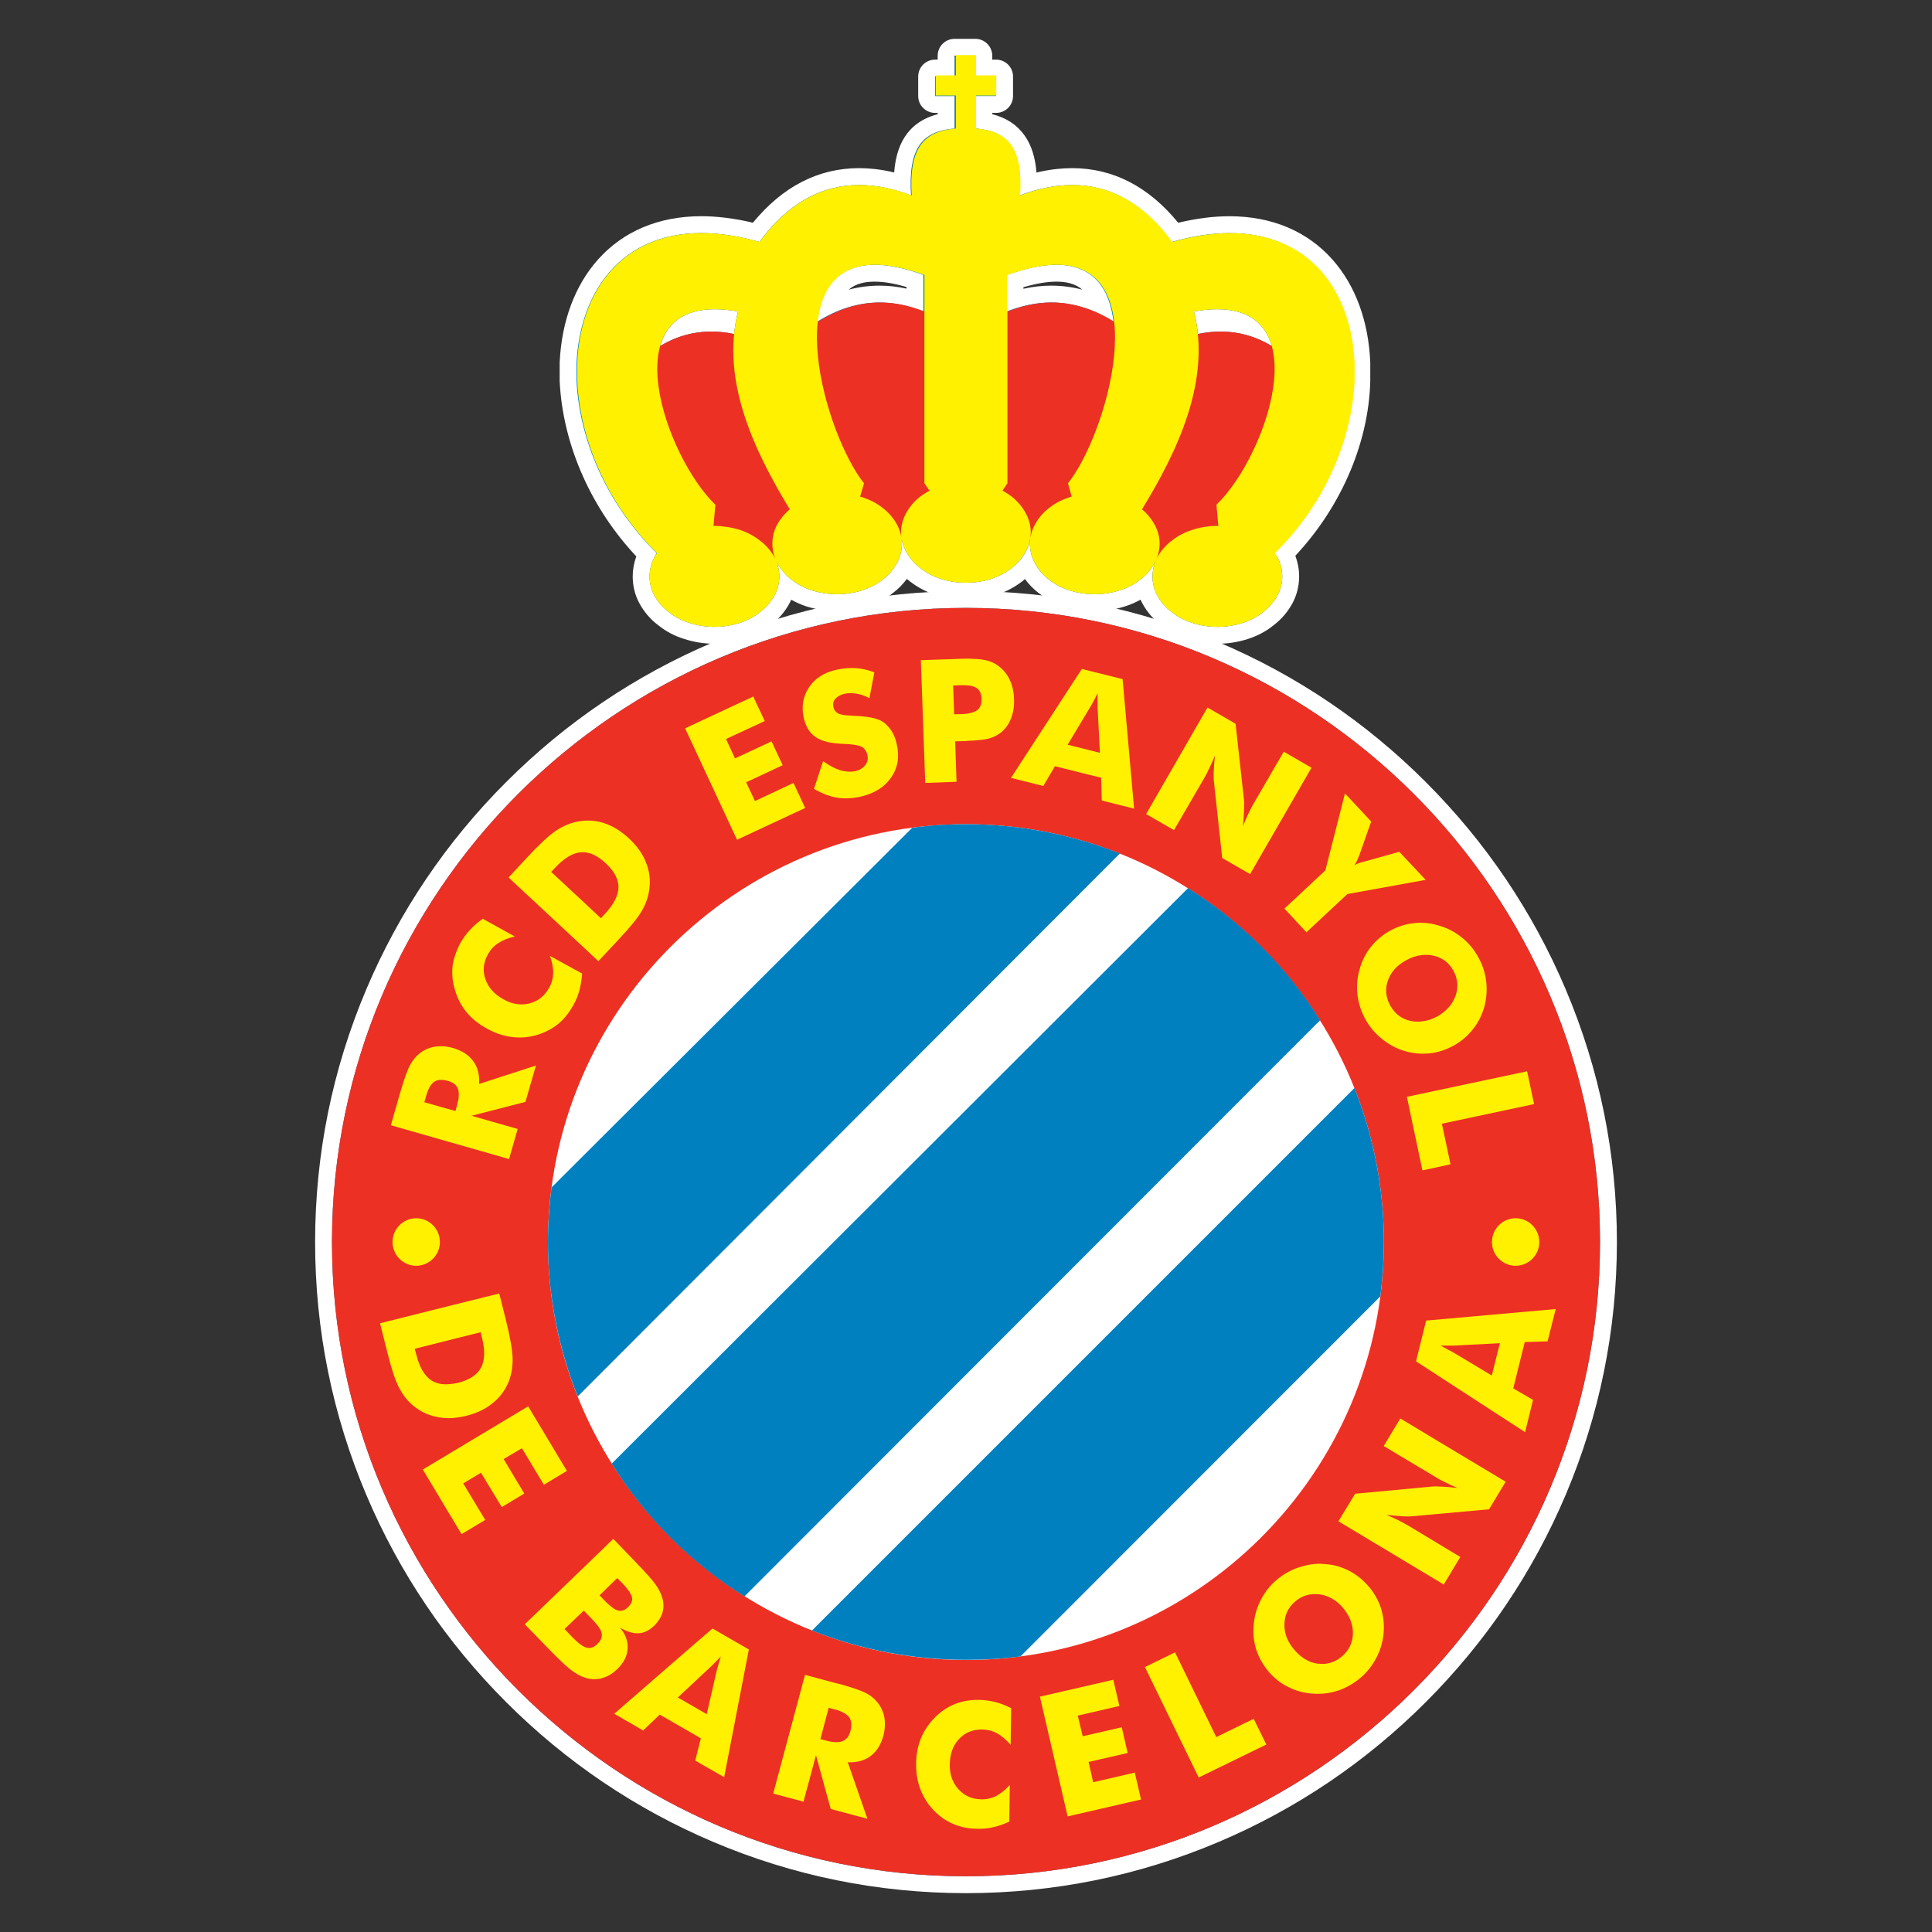 <?xml version="1.0" encoding="utf-8"?>
<!-- Generator: Adobe Illustrator 19.1.0, SVG Export Plug-In . SVG Version: 6.00 Build 0)  -->
<svg version="1.1" id="Слой_1" xmlns="http://www.w3.org/2000/svg" xmlns:xlink="http://www.w3.org/1999/xlink" x="0px" y="0px"
	 viewBox="0 0 1024 1024" style="enable-background:new 0 0 1024 1024;" xml:space="preserve">
<rect x="0" y="0" width="1024" height="1024" fill="#333333" stroke="none"/>
<g>
	<g>
		<g>
			<path style="fill-rule:evenodd;clip-rule:evenodd;fill:#0080BF;" d="M512.001,322.21
				c-185.093,0-336.036,151.031-336.036,336.123c0,185.095,150.944,336.126,336.036,336.126
				c185.003,0,336.035-151.031,336.035-336.126
				C848.036,473.241,697.003,322.21,512.001,322.21z"/>
			<path style="fill:#FFFFFF;" d="M512.001,322.21c185.003,0,336.035,151.031,336.035,336.123
				c0,185.095-151.033,336.126-336.035,336.126c-185.093,0-336.036-151.031-336.036-336.126
				C175.964,473.241,326.908,322.21,512.001,322.21 M512.001,313.259
				c-46.442,0-91.556,9.152-134.088,27.202
				c-41.054,17.422-77.952,42.344-109.67,74.073
				c-31.715,31.727-56.627,68.635-74.042,109.7
				c-18.04,42.539-27.187,87.657-27.187,134.099c0,46.443,9.147,91.562,27.187,134.101
				c17.415,41.065,42.326,77.973,74.042,109.7
				c31.717,31.729,68.616,56.651,109.67,74.073
				c42.533,18.05,87.647,27.202,134.088,27.202c46.421,0,91.522-9.152,134.051-27.202
				c41.052-17.423,77.951-42.345,109.673-74.072
				c31.723-31.729,56.641-68.637,74.062-109.7
				c18.049-42.542,27.201-87.661,27.201-134.102c0-46.441-9.152-91.558-27.201-134.101
				c-17.421-41.062-42.339-77.97-74.062-109.699
				c-31.722-31.728-68.621-56.649-109.673-74.072
				C603.523,322.411,558.421,313.259,512.001,313.259L512.001,313.259z"/>
		</g>
		<g>
			<path style="fill-rule:evenodd;clip-rule:evenodd;fill:#0080BF;" d="M346.716,295.589
				c-1.613,3.136-2.42,6.542-2.42,9.948c0,3.495,0.807,6.902,2.42,9.859
				c1.882,3.585,4.571,6.634,7.709,8.964c3.227,2.599,6.902,4.572,10.846,5.735
				c4.303,1.436,8.784,2.154,13.445,2.154c1.613,0,3.317-0.091,4.929-0.269
				c2.87-0.358,5.827-0.985,8.606-1.885c3.854-1.252,7.529-3.136,10.667-5.735
				c3.226-2.42,5.824-5.468,7.707-8.964c1.613-3.046,2.421-6.453,2.421-9.859
				c0-2.69-0.48-5.3-1.425-7.833c-0.071-0.152-0.142-0.315-0.188-0.504
				c0.067,0.167,0.125,0.336,0.188,0.504c0.064,0.137,0.128,0.265,0.17,0.393
				c1.882,3.586,4.481,6.634,7.618,9.053c3.226,2.51,6.901,4.481,10.757,5.737
				c4.392,1.343,8.962,2.061,13.534,2.061c4.661,0,9.144-0.718,13.534-2.151
				c1.882-0.627,3.765-1.435,5.557-2.33c1.882-0.986,3.585-2.061,5.198-3.406
				c3.138-2.33,5.737-5.468,7.62-8.964c1.613-3.137,2.42-6.452,2.42-9.948
				c0-0.807,0-1.704-0.18-2.602c0.449,2.333,1.165,4.483,2.241,6.456
				c1.884,3.586,4.484,6.632,7.618,9.053c3.317,2.508,6.903,4.481,10.846,5.736
				c4.392,1.433,8.876,2.061,13.446,2.061c4.481,0,9.141-0.628,13.447-2.061
				c3.94-1.344,7.617-3.228,10.843-5.736c3.048-2.51,5.734-5.236,7.53-8.731
				C544.972,290.285,545.686,288,546.048,286c0.002,0,0.005,0,0.007,0
				c-0.09,1-0.172,1.597-0.172,2.471c0,3.496,0.804,6.739,2.51,9.787
				c1.791,3.586,4.39,6.554,7.528,8.973c1.615,1.256,3.407,2.38,5.199,3.366
				c1.793,0.895,3.674,1.683,5.647,2.311c4.301,1.343,8.872,2.051,13.445,2.051
				c4.661,0,9.142-0.723,13.534-2.156c3.943-1.256,7.529-3.139,10.846-5.739
				c3.137-2.33,5.648-5.47,7.529-8.965c0.139-0.269,0.265-0.543,0.392-0.815
				c-1.093,2.653-1.646,5.452-1.646,8.254c0,3.495,0.808,6.901,2.418,9.859
				c1.882,3.585,4.57,6.634,7.71,8.964c3.227,2.599,6.9,4.572,10.846,5.735
				c4.301,1.436,8.784,2.154,13.447,2.154c4.57,0,9.141-0.718,13.531-2.154
				c3.855-1.252,7.53-3.136,10.667-5.735c3.228-2.42,5.827-5.468,7.708-8.964
				c1.616-3.046,2.419-6.453,2.419-9.859c0-3.406-0.803-6.812-2.419-9.948
				c-0.446-0.809-1.472-1.613-1.921-2.422C702.162,266.725,716,232.486,717,201.653v-9.413
				c-2-46.52-34.108-81.746-96.135-63.998c-16.582-22.676-36.686-32.358-59.99-29.758
				c-6.543,0.718-13.378,2.42-20.459,5.108C542.033,78.585,534,69.532,517,68.098V51h11
				V41h-11V30h-11v11h-11v10h11v17.098c-17,1.435-24.697,10.488-23.082,35.495
				c-7.081-2.688-13.738-4.39-20.282-5.108
				c-23.304-2.6-43.483,7.081-60.154,29.758
				c-6.634-1.973-13.425-3.228-19.343-3.945C333.304,118.114,308,150.829,305,192.329
				v9.233c2,30.834,15.793,65.072,42.773,91.605
				C347.235,293.976,347.165,294.781,346.716,295.589z M674.068,183.406
				c-11.929-7.18-25.049-9.359-39.168-6.362
				c-0.394-3.988-1.074-7.979-2.074-11.962
				C657.958,160.606,670.108,169.264,674.068,183.406z M560.64,140.343
				c19.079,0.468,27.214,13.144,29.162,30.176C571.421,159.095,553,157.281,533,165.144
				v-19.423C544,141.867,553.289,140.163,560.64,140.343z M462.316,140.343
				C469.667,140.163,479,141.867,489,145.721v19.401c-19-7.839-37.903-6.014-56.256,5.406
				C434.677,153.491,443.269,140.811,462.316,140.343z M383.644,164.096
				c2.331,0.179,4.839,0.449,7.53,0.986c-1.001,3.985-1.682,7.976-2.078,11.964
				c-14.13-2.999-27.264-0.824-39.189,6.35
				C353.463,170.756,363.563,162.498,383.644,164.096z"/>
			<path style="fill:#FFFFFF;" d="M516.959,29.541v11.016h11.016v10.328h-11.016v17.212
				c17.213,1.435,25.093,10.488,23.477,35.495
				c7.081-2.688,13.977-4.39,20.52-5.108c2.461-0.275,4.883-0.412,7.274-0.412
				c20.249,0.001,37.965,9.888,52.796,30.17
				c11.187-3.201,21.395-4.679,30.64-4.678
				c42.014,0.004,63.962,30.546,65.655,68.676v9.413
				c-0.689,30.833-14.998,65.072-41.888,91.514c0.449,0.809,1.315,1.613,1.761,2.422
				c1.616,3.136,2.419,6.542,2.419,9.948c0,3.406-0.803,6.812-2.419,9.859
				c-1.881,3.496-4.48,6.544-7.708,8.964c-3.137,2.599-6.812,4.483-10.667,5.735
				c-4.391,1.436-8.961,2.154-13.531,2.154c-4.663,0-9.145-0.718-13.447-2.154
				c-3.946-1.163-7.62-3.136-10.846-5.735c-3.14-2.33-5.828-5.379-7.71-8.964
				c-1.61-2.957-2.418-6.363-2.418-9.859c0-2.802,0.553-5.601,1.646-8.254
				c-0.127,0.272-0.253,0.546-0.392,0.815c-1.881,3.495-4.392,6.635-7.529,8.964
				c-3.317,2.599-6.903,4.481-10.846,5.737c-4.392,1.433-8.873,2.154-13.534,2.154
				c-4.573,0-9.144-0.713-13.445-2.056c-1.973-0.629-3.854-1.426-5.647-2.322
				c-1.792-0.986-3.585-2.13-5.199-3.386c-3.137-2.419-5.736-5.427-7.528-9.013
				c-1.706-3.048-2.51-6.373-2.51-9.869c0-0.874,0.082-1.946,0.172-2.634
				c-0.002,0-0.004,0-0.007,0c-0.362,2.066-1.076,4.449-2.227,6.488
				c-1.796,3.495-4.483,6.385-7.53,8.894c-3.227,2.508-6.903,4.392-10.843,5.736
				c-4.306,1.433-8.965,2.061-13.447,2.061c-4.57,0-9.054-0.628-13.446-2.061
				c-3.943-1.255-7.529-3.228-10.846-5.736c-3.134-2.42-5.735-5.467-7.618-9.053
				c-1.062-1.949-1.774-4.071-2.224-6.372c-0.005-0.028-0.011-0.056-0.016-0.084
				c0.005,0.028,0.011,0.056,0.016,0.084c0.164,0.87,0.164,1.736,0.164,2.518
				c0,3.495-0.807,6.811-2.42,9.948c-1.882,3.495-4.481,6.634-7.62,8.964
				c-1.613,1.345-3.316,2.421-5.198,3.406c-1.793,0.895-3.675,1.702-5.557,2.33
				c-4.39,1.433-8.873,2.151-13.534,2.151c-4.572,0-9.142-0.718-13.534-2.061
				c-3.855-1.256-7.531-3.228-10.757-5.737c-3.137-2.419-5.736-5.467-7.618-9.053
				c-0.042-0.128-0.107-0.256-0.17-0.393c-0.063-0.168-0.121-0.337-0.188-0.504
				c0.046,0.189,0.117,0.352,0.188,0.504c0.946,2.533,1.425,5.143,1.425,7.833
				c0,3.406-0.808,6.812-2.421,9.859c-1.884,3.496-4.481,6.544-7.707,8.964
				c-3.139,2.599-6.814,4.483-10.667,5.735c-2.779,0.899-5.736,1.527-8.606,1.885
				c-1.612,0.179-3.316,0.269-4.929,0.269c-4.661,0-9.142-0.718-13.445-2.154
				c-3.944-1.163-7.62-3.136-10.846-5.735c-3.138-2.33-5.827-5.379-7.709-8.964
				c-1.613-2.957-2.42-6.363-2.42-9.859c0-3.406,0.807-6.812,2.42-9.948
				c0.449-0.809,0.81-1.613,1.348-2.422c-26.981-26.533-41.106-60.77-42.483-91.605
				v-9.233c1.896-38.096,23.906-68.785,66.055-68.785
				c3.766,0,7.702,0.246,11.79,0.753c5.917,0.717,12.414,1.972,19.048,3.945
				c14.912-20.283,32.624-30.17,52.874-30.17
				c2.389,0,4.814,0.138,7.273,0.412c6.544,0.718,13.186,2.42,20.267,5.108
				c-1.615-25.008,5.84-34.061,23.054-35.495V50.886h-10.328V40.558h10.328V29.541
				H516.959 M533.484,165.144c8.124-3.199,15.976-4.797,23.672-4.796
				c11.22,0,22.107,3.396,33.009,10.171
				c-1.948-17.033-10.204-29.708-29.283-30.176c-0.35-0.009-0.703-0.013-1.061-0.013
				c-7.154,0-15.845,1.72-26.337,5.391V165.144 M433.058,170.527
				c10.899-6.782,21.929-10.18,33.129-10.179c7.66,0,15.401,1.59,23.231,4.774
				v-19.401c-9.837-3.671-18.663-5.391-25.831-5.391
				c-0.358,0-0.712,0.004-1.062,0.013C443.478,140.811,434.991,153.491,433.058,170.527
				 M634.899,177.044c4.108-0.872,8.132-1.306,12.066-1.306
				c9.587,0,18.644,2.577,27.103,7.668c-3.248-11.6-12.003-19.51-28.917-19.509
				c-3.707,0-7.808,0.38-12.326,1.185
				C633.826,169.065,634.505,173.055,634.899,177.044 M349.907,183.396
				c8.452-5.085,17.511-7.659,27.102-7.658c3.94,0,7.972,0.435,12.087,1.308
				c0.396-3.988,1.077-7.979,2.078-11.964c-2.691-0.537-5.199-0.807-7.53-0.986
				c-1.667-0.133-3.263-0.197-4.795-0.197
				C361.933,163.899,353.168,171.805,349.907,183.396 M516.959,20.591h-11.016
				c-4.943,0-8.951,4.008-8.951,8.951v2.066h-1.377
				c-4.943,0-8.951,4.008-8.951,8.951v10.328c0,4.943,4.007,8.951,8.951,8.951
				h1.377v0.703c-16.995,4.454-22.051,17.663-23.066,30.878
				c-3.503-0.851-6.931-1.458-10.328-1.83c-2.762-0.308-5.543-0.465-8.249-0.466
				c-21.609-0-40.521,9.727-56.29,28.93c-4.773-1.161-9.648-2.045-14.556-2.64
				c-4.366-0.542-8.704-0.818-12.866-0.818c-22.473,0-41.431,7.996-54.824,23.124
				c-12.113,13.682-19.088,32.413-20.17,54.167
				c-0.007,0.148-0.011,0.297-0.011,0.445v9.233c0,0.133,0.003,0.266,0.009,0.399
				c0.749,16.763,5.043,34.291,12.419,50.688
				c6.996,15.552,16.466,29.74,28.198,42.257
				c-1.256,3.403-1.911,7.018-1.911,10.63c0,5.016,1.203,9.884,3.479,14.083
				c2.418,4.581,5.914,8.663,10.123,11.82c4.135,3.303,8.722,5.723,13.639,7.194
				c5.154,1.702,10.58,2.566,16.13,2.566c1.958,0,4.004-0.112,5.915-0.324
				c0.041-0.004,0.081-0.009,0.122-0.014c3.562-0.445,7.012-1.202,10.254-2.251
				c5.101-1.657,9.623-4.085,13.453-7.219c4.17-3.166,7.549-7.118,10.045-11.749
				c0.01-0.019,0.021-0.039,0.031-0.058c0.3-0.567,0.581-1.144,0.844-1.73
				c2.569,1.453,5.271,2.651,8.013,3.544c0.052,0.017,0.104,0.033,0.156,0.049
				c5.322,1.627,10.756,2.452,16.151,2.452c5.553,0,11.041-0.873,16.312-2.593
				c0.017-0.006,0.035-0.011,0.052-0.017c2.177-0.725,4.439-1.672,6.725-2.813
				c0.052-0.026,0.103-0.052,0.155-0.079c2.536-1.328,4.635-2.699,6.585-4.302
				c2.654-2.003,5.062-4.463,7.116-7.255c0.517,0.446,1.048,0.88,1.593,1.3
				c0.024,0.019,0.048,0.037,0.072,0.055c4.263,3.224,8.805,5.618,13.499,7.116
				c5.08,1.654,10.527,2.492,16.192,2.492c5.696,0,11.323-0.871,16.273-2.519
				c0.021-0.007,0.042-0.014,0.063-0.021c5.039-1.719,9.563-4.121,13.447-7.141
				c0.066-0.051,0.131-0.104,0.196-0.157c0.432-0.356,0.853-0.714,1.263-1.074
				c1.982,2.74,4.389,5.208,7.196,7.374c1.9,1.477,4.042,2.874,6.367,4.153
				c0.104,0.057,0.21,0.112,0.316,0.166c2.363,1.18,4.629,2.109,6.927,2.842
				c0.017,0.005,0.034,0.011,0.051,0.016c5.234,1.634,10.655,2.462,16.112,2.462
				c5.537,0,11.017-0.871,16.286-2.588c2.796-0.893,5.474-2.056,8.013-3.477
				c0.273,0.604,0.566,1.196,0.879,1.775c2.418,4.583,5.915,8.667,10.126,11.825
				c4.136,3.304,8.723,5.724,13.64,7.195c5.153,1.702,10.579,2.565,16.132,2.565
				c5.555,0,11.044-0.874,16.314-2.598c5.075-1.648,9.597-4.076,13.427-7.211
				c4.176-3.169,7.555-7.122,10.048-11.754c0.008-0.015,0.017-0.031,0.025-0.047
				c2.265-4.27,3.463-9.13,3.463-14.054c0-3.727-0.695-7.455-2.027-10.945
				c11.628-12.47,20.977-26.531,27.838-41.884
				c7.409-16.579,11.522-34.165,11.895-50.856c0.001-0.067,0.002-0.133,0.002-0.2
				v-9.413c0-0.132-0.003-0.265-0.009-0.397
				c-0.966-21.753-7.861-40.482-19.94-54.162
				c-13.322-15.089-32.222-23.065-54.657-23.068c-8.559,0-17.68,1.163-27.189,3.461
				c-15.704-19.217-34.601-28.952-56.248-28.953
				c-2.706-0-5.487,0.157-8.267,0.467c-3.47,0.381-7.012,1.007-10.6,1.872
				c-0.656-8.166-2.72-14.543-6.285-19.607c-3.98-5.655-9.636-9.401-17.168-11.336
				v-0.681h2.066c4.943,0,8.951-4.007,8.951-8.951V40.558
				c0-4.943-4.007-8.951-8.951-8.951h-2.066v-2.066
				C525.91,24.598,521.903,20.591,516.959,20.591L516.959,20.591z M542.435,152.237
				c6.708-1.964,12.537-2.956,17.387-2.956c0.284,0,0.564,0.003,0.841,0.01
				c4.34,0.106,9.086,0.877,12.972,4.233c-5.424-1.424-10.897-2.128-16.479-2.128
				c-4.825-0-9.747,0.554-14.721,1.654V152.237L542.435,152.237z M449.785,153.523
				c4.03-3.406,8.878-4.132,12.96-4.232c0.277-0.007,0.558-0.01,0.842-0.01
				c4.897,0,10.651,0.98,16.88,2.858v0.836c-4.781-1.049-9.554-1.578-14.28-1.578
				C460.695,151.397,455.218,152.108,449.785,153.523L449.785,153.523z"/>
		</g>
	</g>
	<path style="fill-rule:evenodd;clip-rule:evenodd;fill:#ED3024;" d="M848.036,658.333
		c0-185.092-151.033-336.123-336.035-336.123c-185.093,0-336.036,151.031-336.036,336.123
		c0,185.095,150.944,336.126,336.036,336.126
		C697.003,994.459,848.036,843.428,848.036,658.333L848.036,658.333z"/>
	<path style="fill-rule:evenodd;clip-rule:evenodd;fill:#ED3024;" d="M610.596,186.772
		c-31.908-31.731-62.653-34.956-98.596-9.32
		c-36.033-25.635-66.688-22.41-98.597,9.32
		c-33.702-19.45-63.103-12.996-85.78,17.748l38.274,92.681l50.195-0.538
		c30.564-8.962,62.833-13.265,95.907-11.92
		c32.984-1.345,65.344,2.957,95.817,11.92l50.195,0.538l38.363-92.681
		C673.609,173.776,644.298,167.322,610.596,186.772L610.596,186.772z"/>
	<path style="fill-rule:evenodd;clip-rule:evenodd;fill:#FFF100;" d="M717.976,192.241
		c-2.061-46.52-34.596-81.746-96.623-63.998
		c-16.582-22.676-36.93-32.358-60.233-29.758c-6.543,0.718-13.356,2.42-20.438,5.108
		c1.616-25.008-6.096-34.061-23.394-35.496V50.619h10.756V39.953h-10.756V29.197
		h-10.666v10.756h-10.666V50.619h10.666v17.478
		c-17.209,1.435-25.008,10.488-23.393,35.496
		c-7.081-2.688-13.894-4.39-20.437-5.108
		c-23.304-2.601-43.561,7.081-60.232,29.758
		c-6.634-1.973-12.997-3.228-18.915-3.945
		c-49.835-6.183-75.919,26.532-77.711,68.032v9.233
		c1.344,30.834,15.326,65.072,42.306,91.605c-0.538,0.809-1.075,1.613-1.524,2.422
		c-1.613,3.136-2.42,6.542-2.42,9.948c0,3.495,0.807,6.902,2.42,9.859
		c1.882,3.585,4.571,6.634,7.709,8.964c3.227,2.599,6.902,4.572,10.846,5.735
		c4.303,1.436,8.784,2.154,13.445,2.154c1.613,0,3.317-0.091,4.929-0.269
		c2.87-0.358,5.827-0.985,8.606-1.885c3.854-1.252,7.529-3.136,10.667-5.735
		c3.226-2.42,5.824-5.468,7.708-8.964c1.613-3.046,2.421-6.453,2.421-9.859
		c0-2.868-0.538-5.647-1.613-8.336c0.088,0.36,0.269,0.627,0.358,0.896
		c1.882,3.586,4.481,6.634,7.618,9.053c3.226,2.51,6.901,4.481,10.757,5.737
		c4.392,1.343,8.962,2.061,13.534,2.061c4.661,0,9.144-0.718,13.534-2.151
		c1.882-0.627,3.765-1.435,5.557-2.33c1.882-0.986,3.585-2.061,5.198-3.406
		c3.138-2.33,5.737-5.468,7.62-8.964c1.613-3.137,2.42-6.452,2.42-9.948
		c0-0.807,0-1.704-0.18-2.602c0.449,2.333,1.165,4.483,2.241,6.456
		c1.884,3.586,4.484,6.632,7.618,9.053c3.317,2.508,6.903,4.481,10.846,5.736
		c4.392,1.433,8.876,2.061,13.446,2.061c4.481,0,9.141-0.627,13.447-2.061
		c3.94-1.344,7.617-3.228,10.843-5.736c3.048-2.509,5.734-5.557,7.53-9.053
		c1.164-2.062,1.882-4.392,2.241-6.723c-0.092,0.986-0.178,1.972-0.178,2.87
		c0,3.495,0.804,6.9,2.51,9.948c1.792,3.586,4.39,6.634,7.528,9.053
		c1.615,1.256,3.407,2.42,5.199,3.406c1.793,0.895,3.674,1.703,5.647,2.331
		c4.301,1.343,8.872,2.061,13.445,2.061c4.661,0,9.142-0.718,13.534-2.151
		c3.943-1.256,7.529-3.137,10.846-5.736c3.137-2.33,5.648-5.468,7.529-8.964
		c0.139-0.269,0.265-0.542,0.392-0.815c-1.093,2.653-1.646,5.452-1.646,8.254
		c0,3.495,0.808,6.902,2.418,9.859c1.882,3.585,4.57,6.634,7.71,8.964
		c3.226,2.599,6.9,4.572,10.846,5.735c4.301,1.436,8.784,2.154,13.446,2.154
		c4.57,0,9.141-0.718,13.531-2.154c3.855-1.252,7.53-3.136,10.667-5.735
		c3.228-2.42,5.827-5.468,7.708-8.964c1.616-3.046,2.419-6.453,2.419-9.859
		c0-3.406-0.803-6.812-2.419-9.948c-0.446-0.809-0.984-1.613-1.433-2.422
		c26.89-26.442,40.873-60.681,42.215-91.514V192.241L717.976,192.241z M411.791,278.289
		c-1.615,3.048-2.421,6.454-2.421,9.86c0,2.866,0.537,5.645,1.613,8.156
		c-0.091-0.181-0.267-0.449-0.358-0.717c-1.884-3.497-4.481-6.546-7.708-8.964
		c-3.139-2.511-6.814-4.483-10.667-5.737c-2.779-0.896-5.736-1.524-8.606-1.793
		c-1.612-0.269-3.316-0.358-4.929-0.358c-0.18,0-0.358,0-0.538,0l0.986-11.204
		c-26.801-25.904-55.214-108.187,4.481-103.437
		c2.331,0.179,4.839,0.449,7.53,0.986c-9.233,36.75,8.693,74.037,27.427,104.871
		C415.823,272.283,413.491,275.152,411.791,278.289L411.791,278.289z M487.708,263.229
		c-3.134,2.421-5.735,5.558-7.618,9.053c-1.613,3.048-2.51,6.454-2.51,9.86
		c0,0.897,0.091,1.793,0.178,2.69c-0.357-2.241-1.074-4.392-2.15-6.454
		c-1.882-3.585-4.481-6.633-7.62-9.053c-1.613-1.255-3.316-2.422-5.198-3.406
		c-1.793-0.896-3.675-1.704-5.557-2.33c-0.447-0.18-0.897-0.269-1.344-0.36
		l2.062-7.08c-20.437-25.457-46.251-114.552,4.839-115.807
		c7.351-0.18,16.313,1.524,27.159,5.378v110.429l2.69,3.944
		C490.936,260.989,489.323,262.065,487.708,263.229L487.708,263.229z M566.049,256.15
		l1.973,7.08c-0.451,0.091-0.898,0.18-1.256,0.36
		c-1.973,0.626-3.854,1.433-5.647,2.33c-1.792,0.984-3.585,2.061-5.199,3.406
		c-3.137,2.421-5.736,5.468-7.528,8.964c-1.166,2.151-1.884,4.392-2.244,6.811
		c0.091-0.986,0.181-1.971,0.181-2.957c0-3.406-0.898-6.812-2.51-9.86
		c-1.796-3.495-4.483-6.542-7.53-9.053c-1.613-1.164-3.227-2.241-4.93-3.226
		l2.599-3.854V145.721c10.846-3.854,19.81-5.558,27.161-5.378
		C612.302,141.598,586.485,230.693,566.049,256.15L566.049,256.15z M644.746,267.532
		l0.987,11.204c-0.18,0-0.269,0-0.446,0c-4.662,0-9.145,0.718-13.446,2.151
		c-3.946,1.255-7.62,3.137-10.846,5.737c-3.14,2.328-5.828,5.467-7.71,8.964
		c-0.116,0.227-0.219,0.459-0.326,0.689c1.076-2.593,1.67-5.302,1.67-8.129
		c0-3.406-0.894-6.813-2.508-9.771c-1.704-3.226-4.032-6.096-6.814-8.426
		c18.735-30.743,36.75-68.121,27.519-104.871
		C702.292,152.712,672.623,240.642,644.746,267.532L644.746,267.532z"/>
	<path style="fill-rule:evenodd;clip-rule:evenodd;fill:#FFF100;" d="M803.309,645.697
		c-6.902,0-12.547,5.647-12.547,12.636c0,6.903,5.645,12.55,12.547,12.55
		c6.901,0,12.548-5.647,12.548-12.55C815.858,651.343,810.211,645.697,803.309,645.697
		L803.309,645.697z"/>
	<path style="fill-rule:evenodd;clip-rule:evenodd;fill:#FFF100;" d="M238.26,751.643
		c2.868-0.089,5.827-0.449,8.962-1.255c5.558-1.344,10.219-3.677,14.072-6.812
		c3.855-3.137,6.723-7.08,8.515-11.741c1.344-3.677,1.973-7.621,1.884-11.922
		c-0.089-4.304-1.346-11.383-3.765-21.154l-3.317-13.176l-26.351,6.542
		l-36.839,9.233l3.317,13.177l0.716,2.87c2.062,8.244,4.034,14.159,5.916,17.837
		c1.881,3.674,4.212,6.811,7.08,9.322c3.855,3.315,8.158,5.465,13.087,6.451
		C233.69,751.463,235.929,751.643,238.26,751.643L238.26,751.643z M220.603,717.761
		l-0.809-2.868l18.466-4.661l16.493-4.123l0.717,2.957
		c1.704,6.723,1.523,12.01-0.538,15.865c-2.061,3.766-6.094,6.456-12.101,7.978
		c-1.613,0.36-3.136,0.626-4.57,0.715c-3.945,0.362-7.261-0.355-9.86-2.148
		C224.904,729.054,222.216,724.484,220.603,717.761L220.603,717.761z"/>
	<polygon style="fill-rule:evenodd;clip-rule:evenodd;fill:#FFF100;" points="276.623,767.597 288.275,786.958 
		300.465,779.608 279.94,745.367 224.097,778.89 244.623,813.13 257.173,805.601 
		245.519,786.24 254.931,780.593 265.956,798.789 277.877,791.619 266.943,773.335 
		276.623,767.597 	"/>
	<path style="fill-rule:evenodd;clip-rule:evenodd;fill:#FFF100;" d="M327.087,884.748
		c3.495-3.406,5.376-6.992,5.556-10.935c0.269-3.855-1.076-7.62-4.033-11.115
		c3.675,2.151,6.992,3.139,9.859,2.96c2.869-0.091,5.648-1.526,8.336-4.035
		c2.062-2.061,3.495-4.304,4.304-6.813c0.717-2.419,0.717-5.019,0-7.618
		c-0.629-2.331-1.795-4.751-3.498-7.169c-1.702-2.423-5.107-6.277-10.217-11.566
		l-11.024-11.471l-1.344-1.344l-6.634,6.454l-40.246,38.809l12.818,13.175
		c5.11,5.29,9.054,8.964,11.653,11.026c2.6,1.973,5.109,3.317,7.529,4.125
		c2.779,0.896,5.467,0.986,8.246,0.446c0.18-0.086,0.358-0.086,0.538-0.177
		c2.69-0.718,5.199-2.062,7.44-4.124
		C326.64,885.106,326.817,884.928,327.087,884.748L327.087,884.748z M318.391,869.062
		c-0.448,0.806-1.073,1.613-1.882,2.42c-1.793,1.703-3.674,2.33-5.645,1.792
		c-1.971-0.538-4.394-2.33-7.351-5.38l-4.303-4.48l10.217-9.768l4.484,4.661
		c2.15,2.241,3.674,4.212,4.48,5.825c0.269,0.626,0.449,1.164,0.538,1.704
		C319.111,866.911,318.929,867.985,318.391,869.062L318.391,869.062z M320.184,848.088
		l-1.793-1.882l-0.627-0.627l0.627-0.627l7.978-7.798l0.806-0.718l2.69,2.688
		c3.048,3.227,4.75,5.737,5.112,7.531c0.357,1.793-0.362,3.495-2.154,5.199
		c-1.702,1.702-3.495,2.241-5.287,1.702c-0.36-0.091-0.718-0.18-1.166-0.358
		C324.758,852.302,322.694,850.689,320.184,848.088L320.184,848.088z"/>
	<path style="fill-rule:evenodd;clip-rule:evenodd;fill:#FFF100;" d="M370.648,869.153l-45.087,39.169
		l15.327,8.874l8.785-8.428l20.974,12.102l0.806,0.537l-0.806,3.137l-2.151,8.604
		l2.151,1.256l13.176,7.529l13.087-67.672l-19.271-11.115L370.648,869.153
		L370.648,869.153z M382.033,877.936c-0.627,2.241-1.167,4.123-1.614,5.558
		c-0.359,1.435-0.717,2.42-0.807,3.138l-5.018,21.869l-3.944-2.242l-11.383-6.542
		l11.383-10.668l5.019-4.66c1.076-0.986,2.06-1.973,3.137-3.048
		C379.792,880.267,380.955,879.101,382.033,877.936L382.033,877.936z"/>
	<path style="fill-rule:evenodd;clip-rule:evenodd;fill:#FFF100;" d="M465.301,902.585
		c-1.613-2.061-3.675-3.854-6.274-5.198c-2.599-1.344-7.44-3.049-14.431-4.93
		l-1.615-0.358l-16.313-4.394l-16.851,62.925l16.045,4.3l6.633-24.646
		l7.798,28.503l2.688,0.715l16.762,4.483l-10.397-29.938
		c4.84,0.18,8.875-0.898,12.101-3.315c3.226-2.422,5.467-6.007,6.811-10.935
		c0.807-3.226,0.986-6.276,0.54-9.232
		C468.258,907.513,467.094,904.914,465.301,902.585L465.301,902.585z M450.691,917.643
		c-0.717,2.689-2.061,4.393-4.123,5.199c-0.986,0.448-2.151,0.538-3.586,0.538
		c-1.433,0-3.137-0.268-5.019-0.809l-3.136-0.804l4.391-16.582l3.408,0.895
		c0.178,0.089,0.267,0.089,0.357,0.089c3.586,0.987,5.916,2.422,7.171,4.123
		C451.318,911.999,451.587,914.507,450.691,917.643L450.691,917.643z"/>
	<path style="fill-rule:evenodd;clip-rule:evenodd;fill:#FFF100;" d="M519.17,900.972
		c-4.75-0.091-8.964,0.626-12.907,2.151c-3.854,1.523-7.351,3.855-10.486,6.903
		c-3.317,3.314-5.827,6.989-7.528,11.023c-1.704,4.034-2.602,8.518-2.691,13.534
		c-0.089,6.187,1.075,11.833,3.585,16.759c2.422,5.024,6.094,9.147,10.846,12.553
		c2.51,1.703,5.288,3.046,8.246,3.945c2.959,0.893,6.185,1.433,9.771,1.433
		c2.868,0.088,5.648-0.18,8.425-0.806c2.779-0.627,5.647-1.615,8.515-2.96
		l0.269-19.449c-2.422,2.69-4.93,4.661-7.351,5.916
		c-2.418,1.165-5.018,1.793-7.797,1.702c-4.93-0.091-8.965-1.882-12.101-5.379
		c-3.139-3.494-4.661-7.798-4.572-13.087c0.089-5.556,1.703-10.128,4.93-13.533
		c3.226-3.407,7.349-5.109,12.37-5.021c2.777,0.089,5.378,0.717,7.797,2.062
		c2.33,1.254,4.752,3.317,7.171,6.096l0.269-19.45
		c-2.779-1.435-5.556-2.512-8.336-3.229
		C524.817,901.421,522.039,901.061,519.17,900.972L519.17,900.972z"/>
	<polygon style="fill-rule:evenodd;clip-rule:evenodd;fill:#FFF100;" points="579.404,944.623 576.983,933.867 
		597.688,929.118 594.551,915.493 573.846,920.243 571.249,909.306 593.298,904.196 
		590.07,890.304 551.17,899.271 565.868,962.731 604.771,953.767 601.454,939.515 
		579.404,944.623 	"/>
	<polygon style="fill-rule:evenodd;clip-rule:evenodd;fill:#FFF100;" points="644.657,920.691 622.788,875.784 
		606.832,883.584 635.335,942.114 671.188,924.635 664.465,911.01 644.657,920.691 	"/>
	<path style="fill-rule:evenodd;clip-rule:evenodd;fill:#FFF100;" d="M725.597,841.006h-0.091
		c-2.956-3.585-6.453-6.363-10.396-8.424c-4.035-2.062-8.249-3.316-12.819-3.588
		c-1.166-0.086-2.241-0.175-3.406-0.175c-3.405,0.089-6.722,0.717-10.038,1.791
		c-4.394,1.344-8.336,3.586-11.921,6.543c-3.586,2.957-6.454,6.542-8.516,10.577
		c-2.151,4.123-3.495,8.424-3.854,12.905c-0.537,4.661-0.091,9.056,1.166,13.356
		c1.344,4.213,3.494,8.158,6.454,11.742c2.957,3.497,6.453,6.365,10.486,8.336
		c3.944,2.062,8.247,3.228,12.907,3.585c1.165,0.091,2.241,0.091,3.317,0.091
		c3.406,0,6.722-0.538,10.039-1.613c4.392-1.433,8.335-3.675,11.921-6.632
		c3.498-2.959,6.365-6.456,8.515-10.577c2.153-4.033,3.497-8.338,3.946-12.999
		c0.447-4.57,0-8.961-1.256-13.177C730.706,848.447,728.554,844.593,725.597,841.006
		L725.597,841.006z M711.165,878.025c-3.675,3.048-7.797,4.306-12.279,3.765
		c-0.178,0-0.358,0-0.537,0c-4.751-0.717-8.874-3.226-12.46-7.528
		c-3.586-4.214-5.287-8.695-5.109-13.536c0.091-4.84,2.064-8.873,5.827-12.009
		c3.585-3.049,7.709-4.215,12.279-3.678c0.18,0,0.358,0,0.538,0
		c4.839,0.718,9.053,3.137,12.548,7.352c3.495,4.213,5.198,8.784,5.11,13.623
		C716.902,870.854,714.931,874.799,711.165,878.025L711.165,878.025z"/>
	<path style="fill-rule:evenodd;clip-rule:evenodd;fill:#FFF100;" d="M733.395,766.432l27.607,16.493
		c1.344,0.896,3.048,1.793,4.929,2.69c1.884,0.986,4.035,1.97,6.545,3.048
		c-3.137-0.36-5.827-0.627-8.158-0.72c-2.33-0.088-3.943-0.177-4.75-0.088
		l-41.319,3.855l-8.875,14.609l55.842,33.522l8.784-14.609l-27.519-16.582
		c-1.435-0.806-3.046-1.704-4.93-2.691c-1.881-0.894-4.123-1.97-6.631-3.046
		c3.048,0.358,5.736,0.537,8.066,0.718c2.333,0.089,3.945,0.177,4.75,0.089
		l41.5-3.763l8.784-14.612l-55.84-33.522L733.395,766.432L733.395,766.432z"/>
	<path style="fill-rule:evenodd;clip-rule:evenodd;fill:#FFF100;" d="M820.248,710.95l4.304-17.119
		l-45.357,4.032l-23.302,2.061l-5.379,21.603l28.681,18.643l29.132,18.913
		l4.213-17.12l-10.488-6.096l6.096-24.559L820.248,710.95L820.248,710.95z
		 M790.672,729.054l-11.476-6.902l-7.797-4.659
		c-1.164-0.718-2.42-1.435-3.765-2.062c-1.345-0.718-2.69-1.524-4.123-2.241
		c2.33,0,4.212,0,5.736,0c1.524,0,2.599,0,3.228-0.089l6.72-0.36l15.778-0.806
		L790.672,729.054L790.672,729.054z"/>
	<path style="fill-rule:evenodd;clip-rule:evenodd;fill:#FFF100;" d="M208.053,658.333
		c0,6.903,5.647,12.55,12.55,12.55c6.902,0,12.547-5.647,12.547-12.55
		c0-6.99-5.645-12.636-12.547-12.636C213.7,645.697,208.053,651.343,208.053,658.333
		L208.053,658.333z"/>
	<path style="fill-rule:evenodd;clip-rule:evenodd;fill:#FFF100;" d="M269.809,614.324l4.572-15.956
		l-24.469-6.989l28.594-7.351l5.556-19.272l-30.116,9.771
		c0.269-4.841-0.717-8.875-3.137-12.101c-2.331-3.226-5.916-5.559-10.755-6.989
		c-2.062-0.543-4.034-0.901-6.007-0.901c-1.075,0-2.239,0.092-3.317,0.183
		c-2.957,0.447-5.647,1.612-7.977,3.317c-2.061,1.61-3.854,3.674-5.288,6.271
		c-1.433,2.511-3.137,7.351-5.199,14.252l-5.107,17.838l26.888,7.707
		L269.809,614.324L269.809,614.324z M224.904,584.208l0.986-3.406
		c1.077-3.766,2.51-6.274,4.303-7.441c0.986-0.718,2.33-1.075,3.854-0.986
		c1.076,0,2.241,0.181,3.495,0.54c2.688,0.806,4.393,2.148,5.201,4.212
		c0.715,2.059,0.537,4.929-0.45,8.606l-0.895,3.137l-7.351-2.062L224.904,584.208
		L224.904,584.208z"/>
	<path style="fill-rule:evenodd;clip-rule:evenodd;fill:#FFF100;" d="M247.222,536.432
		c2.78,3.406,6.365,6.276,10.755,8.696c5.379,3.047,10.937,4.57,16.493,4.749
		c5.558,0.181,10.937-1.075,16.134-3.763c2.689-1.346,5.201-3.138,7.441-5.379
		c2.15-2.241,4.121-4.839,5.825-7.977c1.433-2.51,2.51-5.109,3.226-7.887
		c0.718-2.782,1.256-5.739,1.435-8.875l-17.031-9.32
		c1.166,3.405,1.793,6.453,1.702,9.231c-0.088,2.688-0.806,5.288-2.15,7.618
		c-2.42,4.392-5.916,7.171-10.486,8.335c-4.572,1.076-9.054,0.451-13.625-2.149
		c-4.932-2.69-8.156-6.277-9.682-10.757c-1.522-4.393-1.073-8.874,1.435-13.266
		c1.344-2.421,3.137-4.392,5.468-5.825c2.241-1.525,5.109-2.689,8.693-3.497
		l-16.978-9.383c-2.581,1.786-4.812,3.747-6.774,5.888
		c-1.972,2.06-3.586,4.392-5.018,6.811c-2.242,4.214-3.675,8.336-4.214,12.37
		c-0.447,4.123-0.089,8.336,1.255,12.548
		C242.383,529.084,244.445,533.027,247.222,536.432L247.222,536.432z"/>
	<path style="fill-rule:evenodd;clip-rule:evenodd;fill:#FFF100;" d="M255.828,486.955l0.051,0.028
		c0.013-0.009,0.026-0.019,0.038-0.028H255.828L255.828,486.955z"/>
	<path style="fill-rule:evenodd;clip-rule:evenodd;fill:#FFF100;" d="M317.137,509.453l9.322-9.95
		l1.973-2.15c5.825-6.186,9.769-11.115,11.832-14.701
		c2.059-3.585,3.315-7.26,3.854-11.025c0.717-5.019,0.179-9.77-1.704-14.43
		c-1.79-4.661-4.84-8.875-9.052-12.818c-4.215-3.945-8.694-6.633-13.355-8.158
		c-3.317-1.075-6.634-1.433-10.039-1.253c-1.435,0.089-2.957,0.268-4.483,0.627
		c-3.765,0.807-7.438,2.421-11.024,4.84c-3.586,2.42-8.785,7.26-15.687,14.7
		l-9.231,9.949l40.425,37.645L317.137,509.453L317.137,509.453z M292.129,462.127
		l2.062-2.151c4.75-5.11,9.322-7.887,13.625-8.247c0.717-0.089,1.433,0,2.151,0
		c3.674,0.36,7.351,2.331,11.114,5.827c4.573,4.303,6.811,8.515,6.722,12.818
		c-0.089,4.303-2.508,9.053-7.258,14.072l-2.062,2.241l-8.515-7.977
		L292.129,462.127L292.129,462.127z"/>
	<polygon style="fill-rule:evenodd;clip-rule:evenodd;fill:#FFF100;" points="426.759,428.245 420.574,414.979 
		400.137,424.57 395.476,414.621 414.837,405.568 408.921,392.93 389.562,401.983 
		384.812,391.675 405.337,382.173 399.242,369.177 363.118,386.028 390.635,445.096 
		426.759,428.245 	"/>
	<path style="fill-rule:evenodd;clip-rule:evenodd;fill:#FFF100;" d="M472.47,387.283
		c-1.343-1.971-2.867-3.586-4.748-4.841c-2.782-1.792-7.89-2.777-15.33-3.048
		c-0.358,0-0.628-0.088-0.895-0.088c-3.408-0.091-5.827-0.449-7.26-1.166
		c-1.346-0.718-2.151-1.793-2.511-3.408c-0.358-1.613-0.089-3.046,0.987-4.301
		c1.077-1.255,2.688-2.151,4.749-2.689c2.062-0.449,4.215-0.449,6.455-0.089
		c2.241,0.358,4.572,1.165,6.902,2.42l2.599-13.715
		c-3.315-1.253-6.543-2.061-9.949-2.239c-3.317-0.18-6.812,0.089-10.219,0.895
		c-6.543,1.435-11.383,4.572-14.52,9.413c-3.137,4.75-4.034,10.128-2.69,16.224
		c1.075,4.661,3.226,8.067,6.454,10.128c3.136,2.152,8.067,3.317,14.7,3.495
		c4.75,0.18,7.976,0.717,9.5,1.524c1.525,0.897,2.6,2.331,3.048,4.481
		c0.449,1.884,0.089,3.675-1.075,5.201c-1.255,1.612-2.959,2.688-5.288,3.225
		c-2.51,0.538-5.199,0.36-7.978-0.447c-2.868-0.897-5.915-2.51-9.142-4.841
		l-4.839,14.701c4.123,2.419,8.155,3.943,12.099,4.661
		c3.943,0.626,8.158,0.448,12.639-0.538c7.349-1.704,12.727-5.11,16.224-10.219
		c3.495-5.109,4.481-11.026,2.868-17.748
		C474.712,391.586,473.727,389.254,472.47,387.283L472.47,387.283z"/>
	<path style="fill-rule:evenodd;clip-rule:evenodd;fill:#FFF100;" d="M506.981,414.353l-0.718-21.423
		l3.228-0.091l2.959-0.088c0.177,0,0.268,0,0.357-0.091
		c5.199-0.178,9.055-0.627,11.473-1.255c2.51-0.717,4.661-1.882,6.454-3.317
		c2.33-1.971,4.124-4.481,5.198-7.529c1.166-2.957,1.704-6.363,1.522-10.217
		c-0.088-3.675-0.895-6.992-2.239-9.949c-1.346-2.87-3.228-5.289-5.738-7.171
		c-2.059-1.704-4.661-2.869-7.617-3.408c-1.971-0.446-5.11-0.627-9.055-0.716
		c-1.882,0-3.943,0.089-6.185,0.18l-18.554,0.627l2.33,65.073L506.981,414.353
		L506.981,414.353z M508.775,363.172c1.522,0,2.866,0,4.032,0.089
		c2.061,0.18,3.675,0.626,4.75,1.344c1.704,1.166,2.6,3.048,2.689,5.737
		c0.091,2.868-0.716,4.841-2.331,6.094c-1.164,0.808-2.868,1.435-5.109,1.793
		c-1.075,0.178-2.33,0.268-3.675,0.268l-3.405,0.091l-0.54-15.238L508.775,363.172
		L508.775,363.172z"/>
	<path style="fill-rule:evenodd;clip-rule:evenodd;fill:#FFF100;" d="M552.963,416.594l6.184-10.488
		l15.329,3.855l9.141,2.24l0.36,12.101l17.12,4.301l-6.096-68.661l-20.525-5.109
		l-1.075-0.268l-37.557,57.724L552.963,416.594L552.963,416.594z M574.475,380.381
		l2.957-4.93c0.718-1.164,1.435-2.42,2.149-3.765
		c0.63-1.344,1.435-2.689,2.153-4.213c0,2.422,0,4.303,0,5.827
		c0,1.433,0,2.599,0.091,3.226l1.164,22.499l-8.513-2.153l-8.607-2.15
		L574.475,380.381L574.475,380.381z"/>
	<path style="fill-rule:evenodd;clip-rule:evenodd;fill:#FFF100;" d="M638.384,412.201
		c0.807-1.435,1.701-3.137,2.597-5.021c0.898-1.881,1.882-4.123,2.96-6.632
		c-0.361,3.048-0.54,5.736-0.629,8.067c-0.089,2.33-0.089,3.854,0,4.752
		l4.481,41.409l14.79,8.517l32.536-56.38l-14.701-8.515l-16.133,27.785
		c-0.807,1.435-1.703,3.139-2.599,5.021c-0.898,1.881-1.884,4.123-2.869,6.631
		c0.27-3.136,0.451-5.825,0.539-8.155c0.088-2.33,0.088-3.945,0.088-4.75
		l-4.57-41.322l-14.88-8.604l-32.537,56.468l14.789,8.515L638.384,412.201
		L638.384,412.201z"/>
	<path style="fill-rule:evenodd;clip-rule:evenodd;fill:#FFF100;" d="M692.431,494.127l21.692-20.259
		l41.499-7.529l-13.982-14.878l-18.197,5.109c-0.091,0-0.357,0.089-0.716,0.18
		c-1.973,0.448-3.585,1.075-4.841,1.881c0.897-1.344,1.705-2.957,2.331-4.84
		c0.181-0.18,0.181-0.449,0.269-0.538l6.274-17.837l-13.894-14.88l-10.397,40.784
		l-21.691,20.257L692.431,494.127L692.431,494.127z"/>
	<path style="fill-rule:evenodd;clip-rule:evenodd;fill:#FFF100;" d="M749.528,489.286
		c-4.483,0.446-8.693,1.792-12.818,4.032c-4.035,2.242-7.438,5.201-10.219,8.696
		c-2.777,3.495-4.749,7.528-5.916,11.92c-1.256,4.392-1.612,8.873-1.075,13.445
		c0.537,4.481,1.971,8.874,4.213,12.91c2.239,4.031,5.199,7.528,8.782,10.397
		c3.586,2.865,7.531,5.018,11.922,6.363c3.046,0.897,6.094,1.344,9.142,1.435
		c1.344,0,2.779-0.091,4.123-0.181c4.483-0.448,8.695-1.882,12.819-4.123
		c4.034-2.239,7.438-5.199,10.217-8.693c2.78-3.495,4.75-7.441,6.007-11.832
		c1.164-4.483,1.524-8.965,0.986-13.537c-0.538-4.572-1.973-8.87-4.212-12.815
		c-2.244-4.124-5.199-7.621-8.785-10.487c-3.584-2.87-7.529-4.932-11.922-6.185
		c-3.048-0.987-6.183-1.524-9.232-1.524
		C752.216,489.017,750.872,489.107,749.528,489.286L749.528,489.286z M759.656,506.496
		c4.751,1.075,8.338,3.674,10.666,7.977c2.333,4.214,2.78,8.693,1.167,13.268
		c-1.613,4.571-4.841,8.246-9.59,10.935c-2.78,1.523-5.559,2.418-8.338,2.688
		c-1.973,0.266-4.033,0.18-6.006-0.271c-4.75-1.074-8.244-3.763-10.665-8.066
		c-2.422-4.393-2.87-8.874-1.256-13.356c1.615-4.481,4.841-8.156,9.771-10.757
		c2.69-1.524,5.467-2.419,8.156-2.688
		C755.622,505.958,757.684,506.047,759.656,506.496L759.656,506.496z"/>
	<polygon style="fill-rule:evenodd;clip-rule:evenodd;fill:#FFF100;" points="753.921,620.329 768.8,617.103 
		764.228,595.589 813.08,585.192 809.404,567.804 745.673,581.339 753.921,620.329 	"/>
	<path style="fill-rule:evenodd;clip-rule:evenodd;fill:#FFFFFF;" d="M733.484,658.333
		c0-122.079-99.494-221.484-221.484-221.484c-121.991,0-221.574,99.404-221.574,221.484
		c0,121.991,99.583,221.486,221.574,221.486
		C633.991,879.819,733.484,780.324,733.484,658.333L733.484,658.333z"/>
	<path style="fill-rule:evenodd;clip-rule:evenodd;fill:#0080BF;" d="M593.567,452.356
		c-25.817-10.219-53.603-15.507-81.566-15.507c-9.502,0-19.093,0.538-28.504,1.884
		l-191.189,190.649c-1.163,9.591-1.881,19.181-1.881,28.951
		c0,27.968,5.379,55.754,15.775,81.836L593.567,452.356L593.567,452.356z"/>
	<path style="fill-rule:evenodd;clip-rule:evenodd;fill:#0080BF;" d="M699.693,540.735
		c-17.657-28.324-41.68-52.256-70.005-70.003L324.216,775.754
		c17.928,28.683,41.949,52.614,70.365,70.362L699.693,540.735L699.693,540.735z"/>
	<path style="fill-rule:evenodd;clip-rule:evenodd;fill:#0080BF;" d="M731.602,687.108
		c1.255-9.77,1.882-19.273,1.882-28.775c0-27.963-5.288-55.662-15.598-81.656
		L430.344,864.223c26.084,10.306,53.779,15.505,81.656,15.505
		c9.59,0,19.27-0.538,28.862-1.793L731.602,687.108L731.602,687.108z"/>
</g>
</svg>
